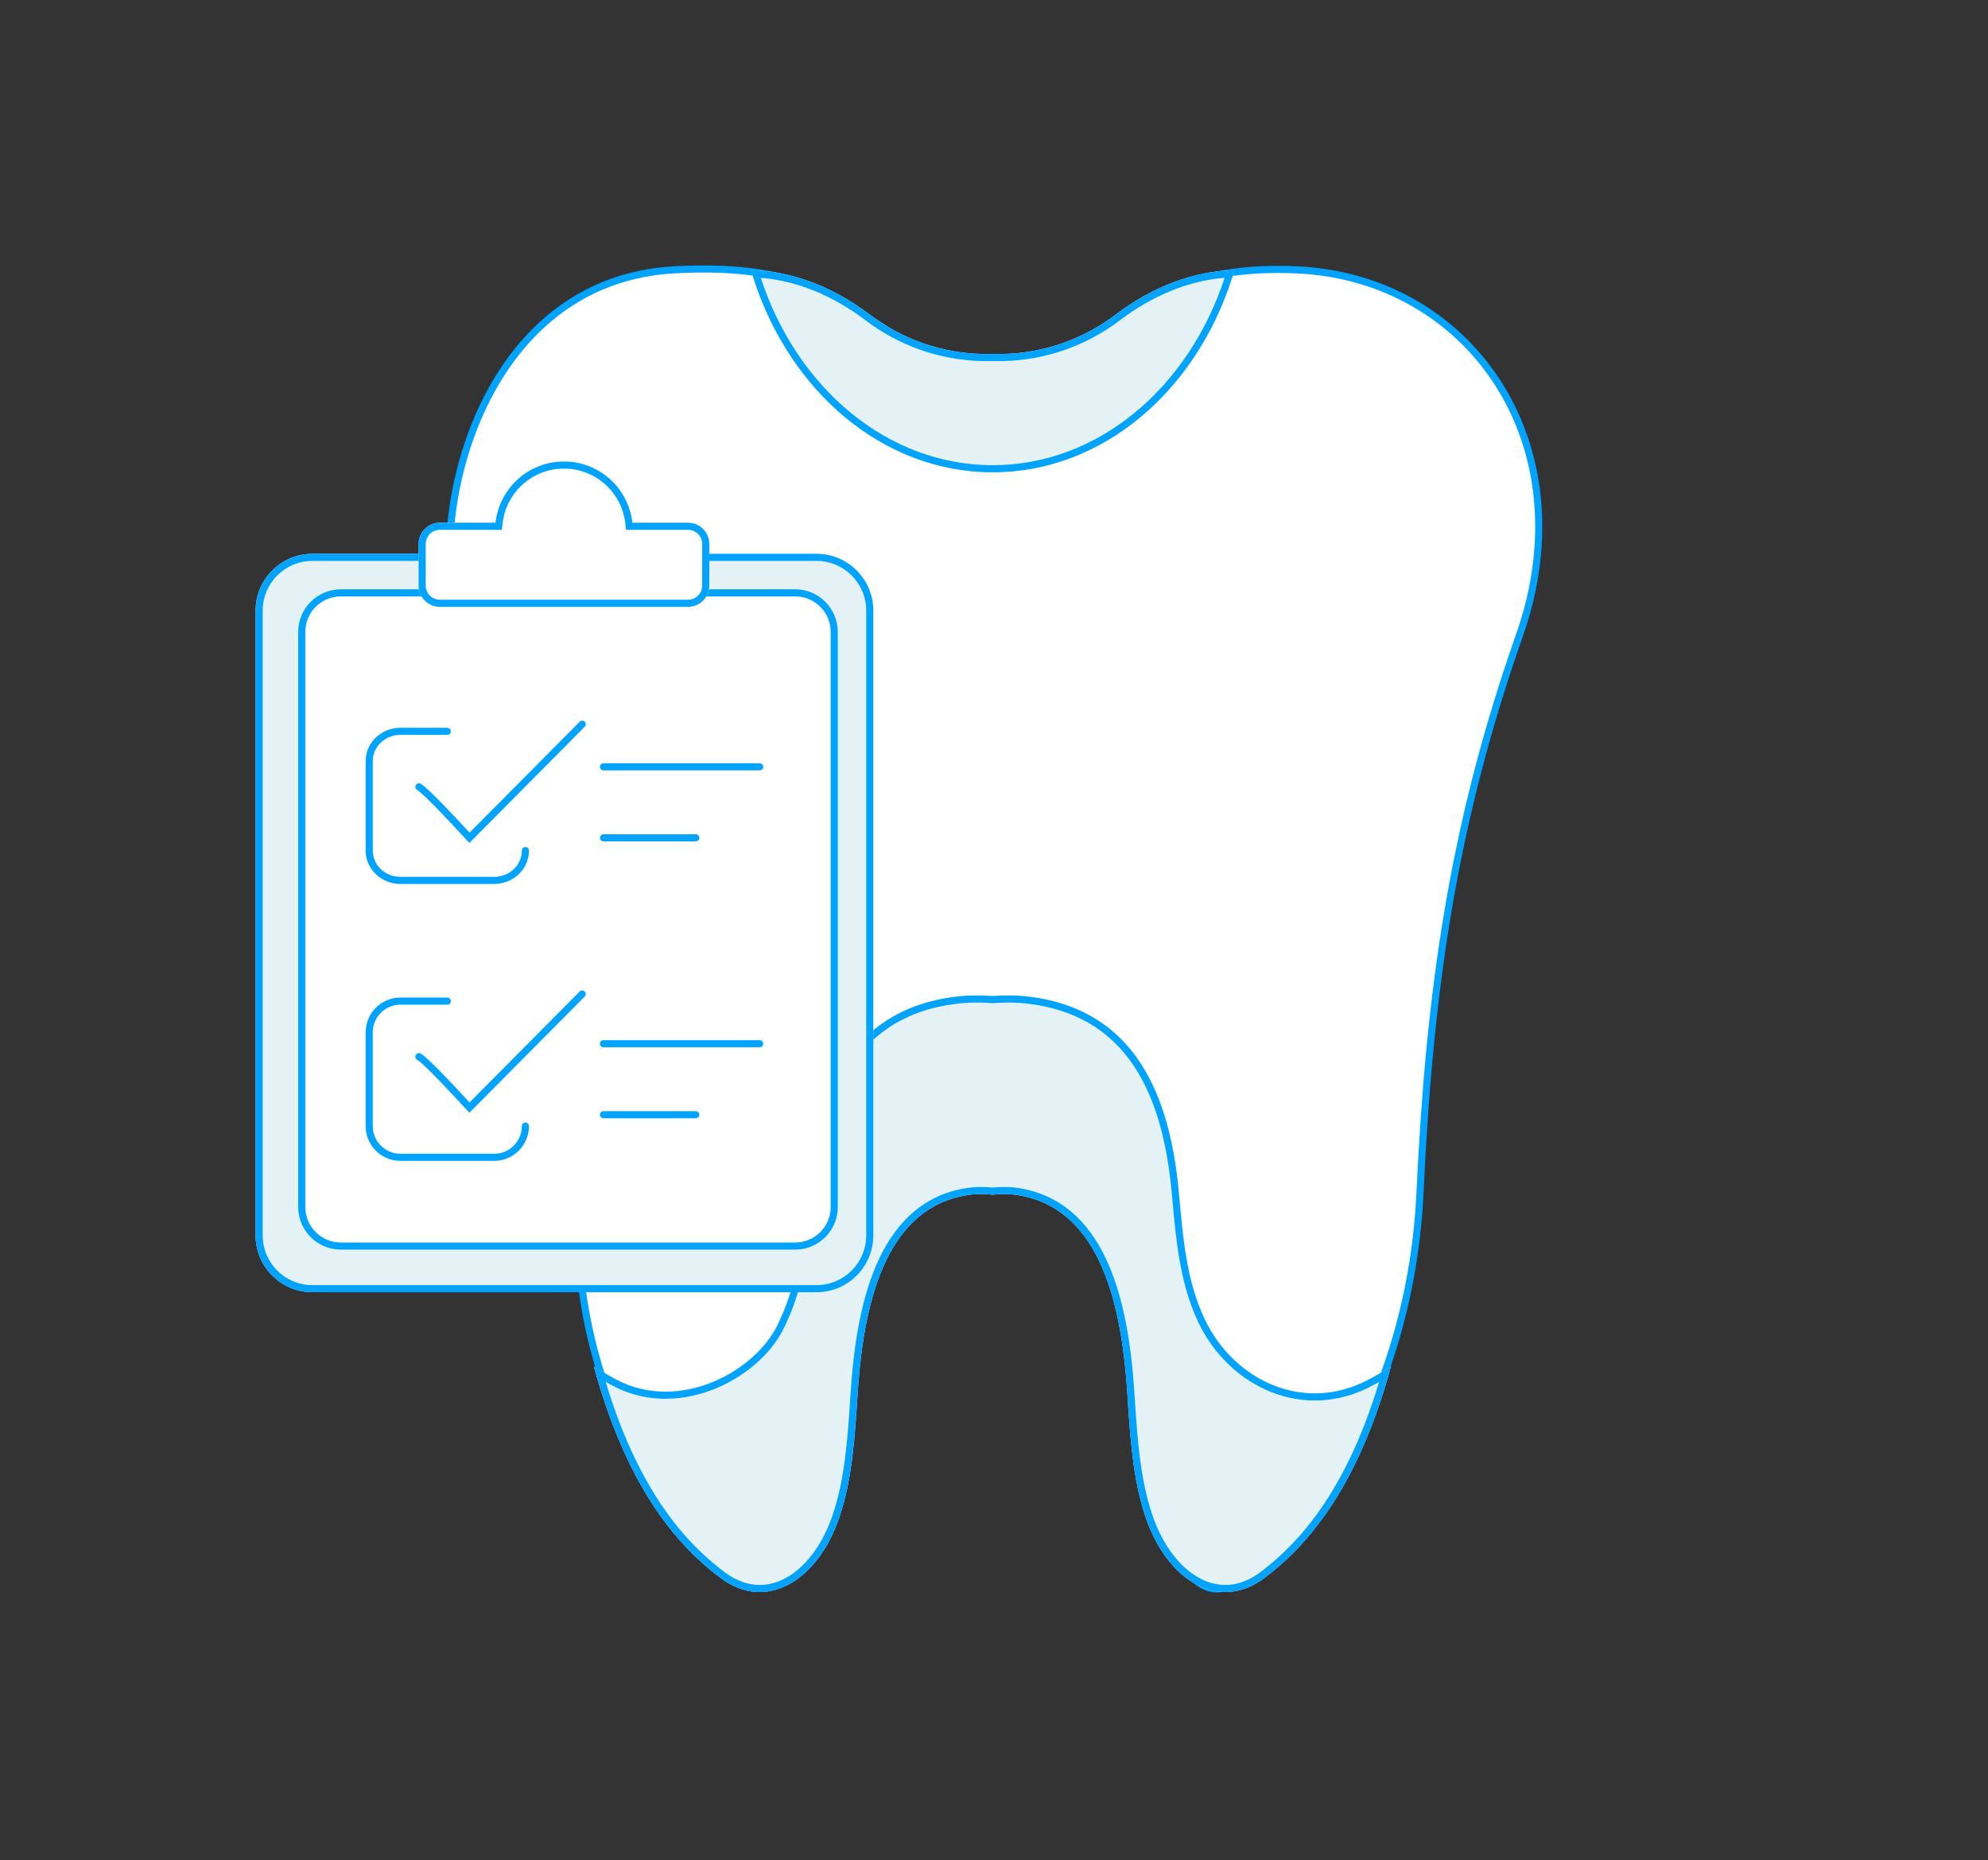 <?xml version="1.0" encoding="UTF-8"?>
<svg xmlns="http://www.w3.org/2000/svg" width="280" height="262" viewBox="0 0 280 262" fill="none">
  <rect x="0" y="0" width="280" height="262" fill="#333333" stroke="none"/>
  <path d="M95 38C122.963 36.474 120.5 50.5 139 50.5C161 50.5 158 37 182.5 38C207 39 223.5 62.5 214 89.5C204.5 116.5 201.311 140.026 200 168C198.5 200 180.5 221 173 223.5C165.5 226 163.233 212.007 158.5 185.5C153.5 157.5 122.5 163.5 121 184C119.59 203.268 115.5 222 108.5 223.5C101.5 225 82.5 203.5 81.5 175.5C80.732 153.99 76 126.5 64.5 88C59.981 72.873 67.5 39.5 95 38Z" fill="white"></path>
  <path fill-rule="evenodd" clip-rule="evenodd" d="M122.695 44.483C127.071 47.377 131.038 50 139 50C144.445 50 148.32 49.165 151.451 47.941C154.327 46.815 156.59 45.356 158.905 43.864C159.117 43.728 159.329 43.591 159.542 43.454C162.08 41.825 164.735 40.201 168.308 39.055C171.882 37.909 176.348 37.248 182.52 37.5C207.386 38.515 224.073 62.377 214.471 89.666C204.993 116.605 201.809 140.079 200.499 168.023C199.745 184.112 194.843 197.44 189.181 207.066C186.35 211.878 183.326 215.771 180.529 218.623C177.744 221.463 175.146 223.312 173.158 223.974C172.149 224.311 171.195 224.379 170.298 224.157C169.4 223.935 168.599 223.433 167.878 222.694C166.452 221.232 165.289 218.794 164.237 215.531C162.247 209.362 160.571 199.963 158.404 187.81C158.274 187.079 158.142 186.338 158.008 185.588C156.774 178.68 153.947 173.919 150.42 170.953C146.893 167.987 142.632 166.788 138.47 167.062C130.133 167.609 122.229 174.058 121.499 184.036C120.792 193.688 119.414 203.225 117.327 210.55C116.284 214.21 115.058 217.343 113.634 219.666C112.219 221.976 110.555 223.571 108.605 223.989C107.592 224.206 106.419 223.998 105.178 223.478C103.93 222.955 102.57 222.1 101.155 220.959C98.325 218.678 95.229 215.214 92.333 210.838C86.54 202.086 81.504 189.623 81 175.518C80.234 154.065 75.514 126.619 64.021 88.143C61.722 80.447 62.493 68.197 67.288 57.682C72.093 47.146 80.984 38.264 94.973 37.501C102.005 37.117 107.15 37.71 111.203 38.828C115.26 39.946 118.199 41.584 120.818 43.257C121.46 43.666 122.081 44.078 122.695 44.483ZM110.937 39.791C107.01 38.709 101.977 38.12 95.027 38.499C81.516 39.236 72.898 47.79 68.198 58.097C63.488 68.426 62.759 80.426 64.979 87.857C76.486 126.381 81.23 153.916 82 175.482C82.496 189.377 87.46 201.664 93.167 210.286C96.021 214.598 99.05 217.978 101.783 220.181C103.149 221.283 104.429 222.08 105.564 222.555C106.706 223.033 107.658 223.169 108.395 223.011C109.945 222.679 111.417 221.37 112.782 219.144C114.138 216.93 115.334 213.895 116.365 210.276C118.426 203.043 119.798 193.58 120.501 183.964C121.271 173.442 129.617 166.641 138.405 166.064C142.806 165.775 147.326 167.044 151.064 170.188C154.803 173.331 157.726 178.32 158.992 185.412C159.123 186.144 159.252 186.867 159.379 187.579C161.556 199.787 163.221 209.122 165.188 215.224C166.232 218.46 167.338 220.708 168.594 221.995C169.213 222.63 169.857 223.018 170.538 223.187C171.218 223.355 171.976 223.314 172.842 223.026C174.604 222.438 177.068 220.724 179.815 217.923C182.549 215.135 185.525 211.309 188.319 206.559C193.907 197.06 198.755 183.888 199.5 167.976C200.813 139.973 204.007 116.395 213.528 89.334C222.927 62.623 206.614 39.485 182.479 38.5C176.401 38.252 172.055 38.904 168.613 40.007C165.171 41.111 162.607 42.675 160.083 44.296C159.868 44.433 159.654 44.571 159.439 44.71C157.133 46.197 154.789 47.708 151.815 48.872C148.555 50.147 144.555 51 139 51C130.727 51 126.532 48.223 122.135 45.312C121.524 44.908 120.909 44.502 120.28 44.099C117.706 42.456 114.861 40.873 110.937 39.791Z" fill="#00A3FF"></path>
  <path d="M192.875 194.242C183.819 199.15 173.835 194.558 169.67 185.786C167.034 180.229 166.588 173.968 166.029 167.897C164.797 154.463 159.983 141.916 144.365 140.312C143.499 140.226 142.629 140.19 141.759 140.205C141.098 140.205 140.438 140.241 139.777 140.288C139.117 140.241 138.45 140.193 137.796 140.205C136.926 140.19 136.056 140.226 135.19 140.312C119.571 141.916 114.758 154.463 113.52 167.897C112.967 173.992 112.514 180.253 109.885 185.786C107 193 95.753 199.15 86.68 194.242C85.638 193.676 84.633 193.049 83.639 192.453C86.061 201.326 89.619 209.585 94.908 215.971C96.836 218.307 99.033 220.404 101.453 222.221C107.998 227.134 115.192 222.543 118.197 213.765C120.101 208.214 120.422 201.952 120.827 195.876C121.719 182.441 125.194 169.895 136.475 168.291C137.098 168.202 137.727 168.166 138.355 168.184C138.835 168.182 139.313 168.21 139.789 168.267C140.265 168.21 140.744 168.182 141.223 168.184C141.852 168.166 142.481 168.202 143.103 168.291C154.408 169.895 157.859 182.441 158.752 195.876C159.156 201.97 159.478 208.231 161.382 213.765C164.386 222.543 171.586 227.134 178.125 222.221C180.535 220.402 182.722 218.305 184.64 215.971C189.93 209.585 193.488 201.326 195.91 192.453C194.946 193.067 193.934 193.705 192.875 194.242Z" fill="#E5F2F5"></path>
  <path fill-rule="evenodd" clip-rule="evenodd" d="M168.767 186.215L168.767 186.215C166.196 180.795 165.647 174.745 165.128 169.031C165.096 168.682 165.065 168.335 165.033 167.989L165.033 167.989C164.423 161.338 162.934 155.034 159.757 150.219C156.614 145.455 151.776 142.079 144.264 141.307C143.437 141.225 142.606 141.191 141.776 141.205L141.767 141.205H141.759C141.133 141.205 140.499 141.239 139.849 141.286L139.777 141.291L139.705 141.286C139.037 141.238 138.416 141.194 137.814 141.205L137.797 141.205L137.779 141.205C136.948 141.191 136.117 141.225 135.291 141.307C127.779 142.079 122.941 145.455 119.797 150.219C116.619 155.035 115.128 161.338 114.516 167.989C114.487 168.304 114.459 168.621 114.43 168.938C113.914 174.692 113.37 180.766 110.801 186.187C109.233 190.079 105.48 193.578 100.993 195.48C96.474 197.396 91.066 197.752 86.204 195.122L86.202 195.121C85.898 194.955 85.597 194.785 85.299 194.612C87.668 202.471 90.991 209.674 95.679 215.334L95.68 215.335C97.557 217.609 99.696 219.652 102.054 221.421L102.054 221.421C105.016 223.645 108.029 223.691 110.674 222.249C113.383 220.772 115.803 217.671 117.251 213.441L117.251 213.441C119.005 208.327 119.383 202.574 119.765 196.779C119.786 196.456 119.807 196.133 119.829 195.81C120.278 189.051 121.38 182.405 123.852 177.217C126.343 171.989 130.273 168.163 136.334 167.301C137.008 167.205 137.688 167.165 138.368 167.184C138.843 167.182 139.317 167.208 139.789 167.26C140.261 167.208 140.736 167.182 141.211 167.184C141.891 167.165 142.571 167.205 143.244 167.301C149.317 168.162 153.247 171.989 155.735 177.217C158.205 182.406 159.301 189.052 159.75 195.81C159.771 196.129 159.792 196.449 159.813 196.769C160.195 202.584 160.573 208.34 162.327 213.44L162.328 213.441C163.776 217.671 166.196 220.772 168.907 222.249C171.552 223.69 174.564 223.645 177.523 221.422C179.87 219.652 182 217.609 183.868 215.336L183.87 215.334C188.552 209.681 191.872 202.49 194.24 194.644C193.945 194.811 193.644 194.973 193.339 195.128C183.685 200.351 173.125 195.395 168.767 186.215ZM192.875 194.242C193.483 193.934 194.075 193.593 194.652 193.242C195.08 192.981 195.499 192.715 195.91 192.453C195.778 192.934 195.644 193.413 195.506 193.89C193.097 202.216 189.643 209.931 184.64 215.971C182.722 218.305 180.535 220.402 178.125 222.221C171.586 227.134 164.386 222.543 161.382 213.765C159.582 208.534 159.196 202.652 158.818 196.876C158.796 196.543 158.774 196.209 158.752 195.876C157.859 182.441 154.408 169.895 143.103 168.291C142.481 168.202 141.852 168.166 141.223 168.184C140.744 168.182 140.265 168.21 139.789 168.267C139.313 168.21 138.835 168.182 138.355 168.184C137.727 168.166 137.098 168.202 136.475 168.291C125.194 169.895 121.719 182.441 120.827 195.876C120.804 196.212 120.782 196.549 120.76 196.886C120.382 202.643 119.995 208.521 118.197 213.765C115.192 222.543 107.998 227.134 101.453 222.221C99.033 220.404 96.836 218.307 94.908 215.971C89.9 209.924 86.443 202.197 84.034 193.86C83.899 193.393 83.768 192.924 83.639 192.453C83.856 192.583 84.073 192.714 84.29 192.846C84.489 192.966 84.687 193.086 84.887 193.206C85.476 193.56 86.072 193.911 86.68 194.242C95.753 199.15 107 193 109.885 185.786C112.385 180.525 112.917 174.606 113.439 168.798C113.466 168.498 113.493 168.197 113.52 167.897C114.758 154.463 119.571 141.916 135.19 140.312C136.056 140.226 136.926 140.19 137.796 140.205C138.45 140.193 139.117 140.241 139.777 140.288C140.438 140.241 141.098 140.205 141.759 140.205C142.629 140.19 143.499 140.226 144.365 140.312C159.983 141.916 164.797 154.463 166.029 167.897C166.059 168.229 166.09 168.562 166.12 168.895C166.643 174.651 167.178 180.533 169.67 185.786C173.835 194.558 183.819 199.15 192.875 194.242Z" fill="#00A3FF"></path>
  <path d="M139.819 66.519C155.616 66.519 169.021 54.593 173.865 38.046C168.087 38.189 162.435 40.342 157.27 44.206C152.669 47.752 147.056 49.731 141.253 49.853H138.385C132.581 49.732 126.968 47.753 122.367 44.206C117.203 40.342 111.55 38.189 105.773 38.046C110.616 54.605 124.022 66.519 139.819 66.519Z" fill="#E5F2F5"></path>
  <path fill-rule="evenodd" clip-rule="evenodd" d="M141.263 50.853H138.374L138.364 50.852C132.349 50.727 126.532 48.677 121.763 45.002C117.163 41.562 112.204 39.544 107.152 39.122C112.218 54.639 124.993 65.519 139.819 65.519C154.644 65.519 167.419 54.629 172.485 39.122C167.433 39.544 162.474 41.562 157.875 45.002C153.105 48.676 147.289 50.726 141.274 50.852L141.263 50.853ZM157.27 44.206C162.119 40.578 167.398 38.459 172.807 38.095C173.159 38.071 173.512 38.055 173.865 38.046C173.766 38.385 173.663 38.721 173.557 39.056C168.472 55.077 155.293 66.519 139.819 66.519C124.345 66.519 111.166 55.088 106.081 39.056C105.975 38.721 105.872 38.385 105.773 38.046C106.126 38.055 106.478 38.071 106.83 38.095C112.239 38.458 117.518 40.578 122.367 44.206C126.968 47.753 132.581 49.732 138.385 49.853H141.253C147.056 49.731 152.669 47.752 157.27 44.206Z" fill="#00A3FF"></path>
  <path d="M36 86C36 81.582 39.582 78 44 78H115C119.418 78 123 81.582 123 86V174C123 178.418 119.418 182 115 182H44C39.582 182 36 178.418 36 174V86Z" fill="#E5F2F5"></path>
  <path fill-rule="evenodd" clip-rule="evenodd" d="M115 79H44C40.134 79 37 82.134 37 86V174C37 177.866 40.134 181 44 181H115C118.866 181 122 177.866 122 174V86C122 82.134 118.866 79 115 79ZM44 78C39.582 78 36 81.582 36 86V174C36 178.418 39.582 182 44 182H115C119.418 182 123 178.418 123 174V86C123 81.582 119.418 78 115 78H44Z" fill="#00A3FF"></path>
  <path d="M42 89C42 85.686 44.686 83 48 83H112C115.314 83 118 85.686 118 89V170C118 173.314 115.314 176 112 176H48C44.686 176 42 173.314 42 170V89Z" fill="white"></path>
  <path fill-rule="evenodd" clip-rule="evenodd" d="M112 84H48C45.239 84 43 86.239 43 89V170C43 172.761 45.239 175 48 175H112C114.761 175 117 172.761 117 170V89C117 86.239 114.761 84 112 84ZM48 83C44.686 83 42 85.686 42 89V170C42 173.314 44.686 176 48 176H112C115.314 176 118 173.314 118 170V89C118 85.686 115.314 83 112 83H48Z" fill="#00A3FF"></path>
  <path fill-rule="evenodd" clip-rule="evenodd" d="M51.5 107.2C51.5 104.583 53.716 102.5 56.4 102.5H63C63.276 102.5 63.5 102.724 63.5 103C63.5 103.276 63.276 103.5 63 103.5H56.4C54.224 103.5 52.5 105.178 52.5 107.2V119.8C52.5 121.822 54.224 123.5 56.4 123.5H69.6C71.776 123.5 73.5 121.822 73.5 119.8C73.5 119.524 73.724 119.3 74 119.3C74.276 119.3 74.5 119.524 74.5 119.8C74.5 122.417 72.284 124.5 69.6 124.5H56.4C53.716 124.5 51.5 122.417 51.5 119.8V107.2Z" fill="#00A3FF"></path>
  <path fill-rule="evenodd" clip-rule="evenodd" d="M51.5 145.4C51.5 142.694 53.694 140.5 56.4 140.5H63C63.276 140.5 63.5 140.724 63.5 141C63.5 141.276 63.276 141.5 63 141.5H56.4C54.246 141.5 52.5 143.246 52.5 145.4V158.6C52.5 160.754 54.246 162.5 56.4 162.5H69.6C71.754 162.5 73.5 160.754 73.5 158.6C73.5 158.324 73.724 158.1 74 158.1C74.276 158.1 74.5 158.324 74.5 158.6C74.5 161.306 72.306 163.5 69.6 163.5H56.4C53.694 163.5 51.5 161.306 51.5 158.6V145.4Z" fill="#00A3FF"></path>
  <path fill-rule="evenodd" clip-rule="evenodd" d="M82.352 101.645C82.548 101.84 82.549 102.156 82.355 102.352L66.103 118.726L65.749 118.336C64.748 117.236 63.191 115.557 61.776 114.1C61.069 113.371 60.4 112.701 59.856 112.188C59.584 111.931 59.347 111.717 59.154 111.556C58.951 111.385 58.828 111.301 58.775 111.274C58.529 111.15 58.429 110.849 58.554 110.603C58.678 110.356 58.978 110.257 59.225 110.381C59.391 110.465 59.592 110.618 59.796 110.788C60.01 110.968 60.264 111.197 60.543 111.461C61.102 111.989 61.782 112.67 62.494 113.403C63.76 114.708 65.137 116.186 66.134 117.275L81.645 101.648C81.84 101.452 82.156 101.451 82.352 101.645Z" fill="#00A3FF"></path>
  <path fill-rule="evenodd" clip-rule="evenodd" d="M82.352 139.645C82.548 139.84 82.549 140.156 82.355 140.352L66.103 156.726L65.749 156.336C64.748 155.236 63.191 153.557 61.776 152.1C61.069 151.371 60.4 150.701 59.856 150.188C59.584 149.931 59.347 149.717 59.154 149.556C58.951 149.385 58.828 149.301 58.775 149.274C58.529 149.15 58.429 148.849 58.554 148.603C58.678 148.356 58.978 148.257 59.225 148.381C59.391 148.465 59.592 148.618 59.796 148.788C60.01 148.968 60.264 149.197 60.543 149.461C61.102 149.989 61.782 150.67 62.494 151.403C63.76 152.708 65.137 154.186 66.134 155.275L81.645 139.648C81.84 139.452 82.156 139.451 82.352 139.645Z" fill="#00A3FF"></path>
  <path fill-rule="evenodd" clip-rule="evenodd" d="M69.792 73.619C70.328 68.771 74.438 65 79.43 65C84.421 65 88.531 68.771 89.067 73.619H96.9C98.557 73.619 99.9 74.963 99.9 76.619V82.471C99.9 84.128 98.557 85.471 96.9 85.471H61.958C60.301 85.471 58.958 84.128 58.958 82.471V76.619C58.958 74.963 60.301 73.619 61.958 73.619H69.792Z" fill="white"></path>
  <path fill-rule="evenodd" clip-rule="evenodd" d="M70.687 74.619H61.958C60.853 74.619 59.958 75.515 59.958 76.619V82.471C59.958 83.576 60.853 84.471 61.958 84.471H96.9C98.005 84.471 98.9 83.576 98.9 82.471V76.619C98.9 75.515 98.005 74.619 96.9 74.619H88.172L88.073 73.729C87.593 69.382 83.905 66 79.43 66C74.954 66 71.266 69.382 70.786 73.729L70.687 74.619ZM89.067 73.619C88.531 68.771 84.421 65 79.43 65C74.438 65 70.328 68.771 69.792 73.619H61.958C60.301 73.619 58.958 74.963 58.958 76.619V82.471C58.958 84.128 60.301 85.471 61.958 85.471H96.9C98.557 85.471 99.9 84.128 99.9 82.471V76.619C99.9 74.963 98.557 73.619 96.9 73.619H89.067Z" fill="#00A3FF"></path>
  <path fill-rule="evenodd" clip-rule="evenodd" d="M84.5 108C84.5 107.724 84.724 107.5 85 107.5H107C107.276 107.5 107.5 107.724 107.5 108C107.5 108.276 107.276 108.5 107 108.5H85C84.724 108.5 84.5 108.276 84.5 108Z" fill="#00A3FF"></path>
  <path fill-rule="evenodd" clip-rule="evenodd" d="M84.5 147C84.5 146.724 84.724 146.5 85 146.5H107C107.276 146.5 107.5 146.724 107.5 147C107.5 147.276 107.276 147.5 107 147.5H85C84.724 147.5 84.5 147.276 84.5 147Z" fill="#00A3FF"></path>
  <path fill-rule="evenodd" clip-rule="evenodd" d="M84.5 118C84.5 117.724 84.724 117.5 85 117.5H98C98.276 117.5 98.5 117.724 98.5 118C98.5 118.276 98.276 118.5 98 118.5H85C84.724 118.5 84.5 118.276 84.5 118Z" fill="#00A3FF"></path>
  <path fill-rule="evenodd" clip-rule="evenodd" d="M84.5 157C84.5 156.724 84.724 156.5 85 156.5H98C98.276 156.5 98.5 156.724 98.5 157C98.5 157.276 98.276 157.5 98 157.5H85C84.724 157.5 84.5 157.276 84.5 157Z" fill="#00A3FF"></path>
</svg>
